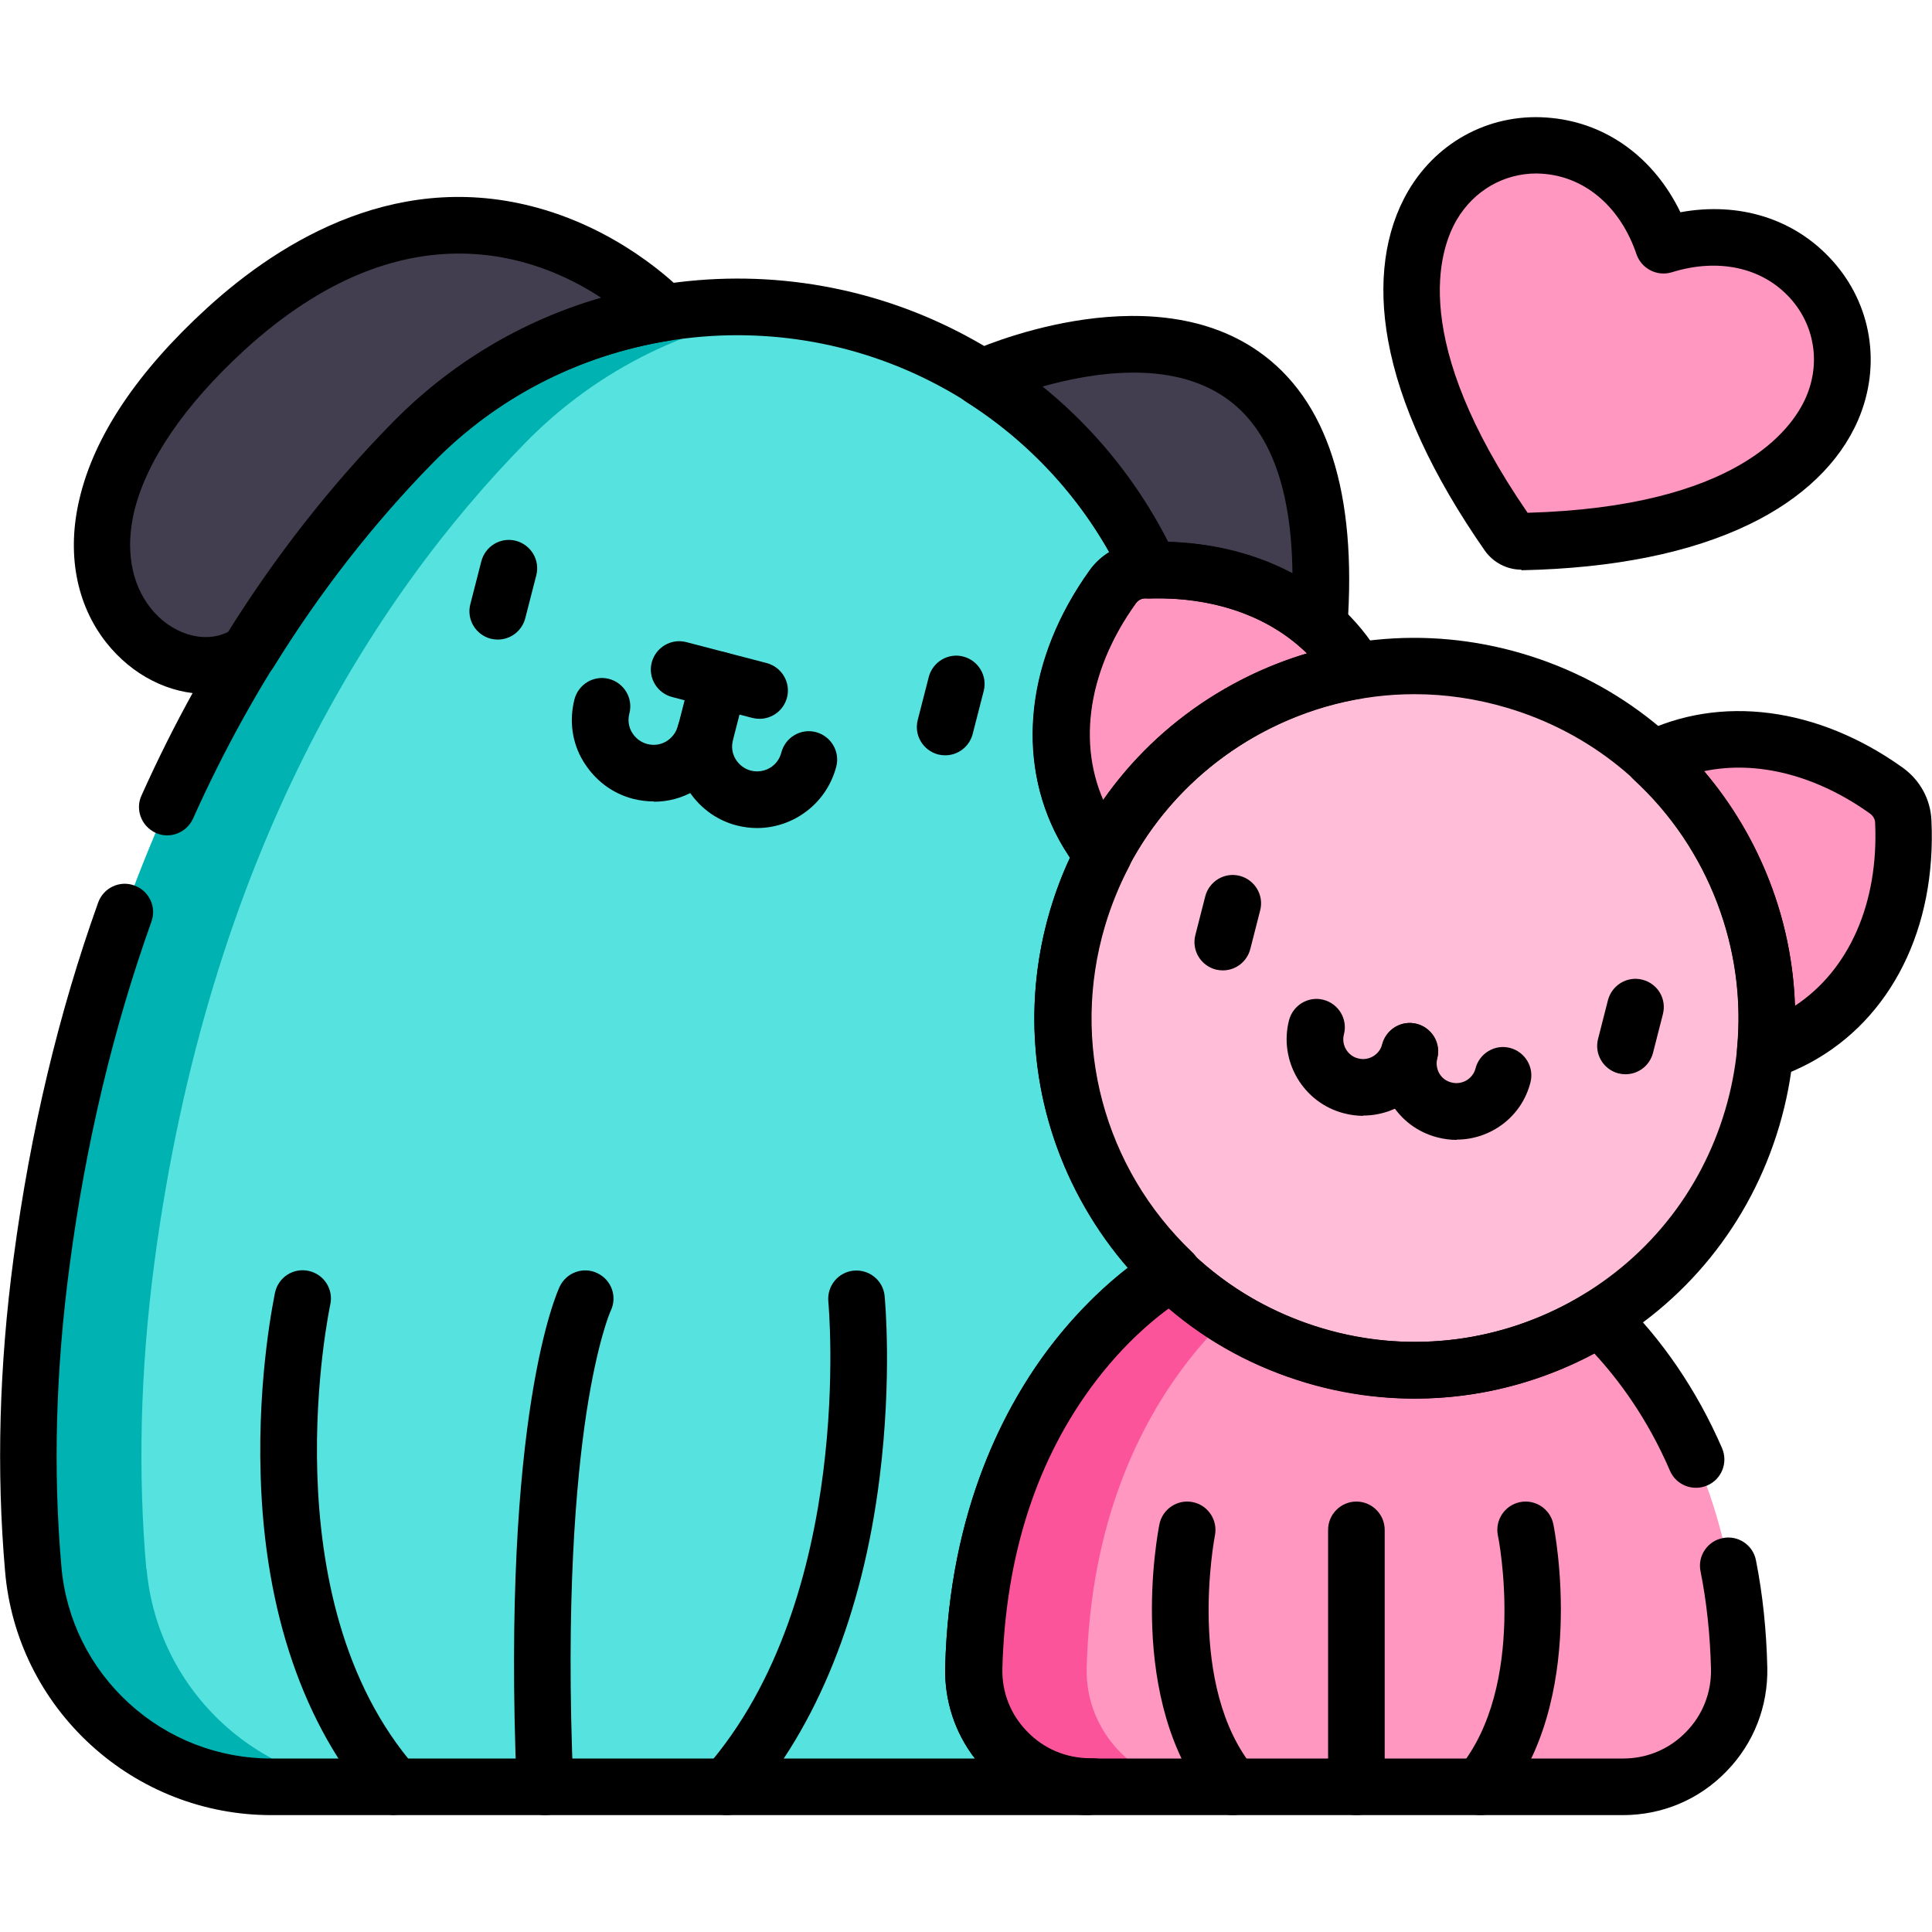 <svg xmlns="http://www.w3.org/2000/svg" viewBox="0 0 682.7 682.7"><defs><style>      .cls-1 {        fill: #56e2de;      }      .cls-2 {        fill: #423e4f;      }      .cls-3 {        fill: #00b3b2;      }      .cls-4 {        fill: #fc549b;      }      .cls-5 {        fill: #ffbdd7;      }      .cls-6 {        fill: #ff97c0;      }    </style></defs><g><g id="svg4596"><g id="g4602"><g id="g4604"><g id="g4606"><g id="g4612"><g id="path4614"><path class="cls-2" d="M346.7,133.5s130.1-59.4,119.4,87.7l-65.5,26.2-53.8-113.8Z"></path></g></g><g id="g4616"><g id="path4618"><path class="cls-2" d="M234.6,110.5s-68.3-73.2-154.8,5.8c-86.5,79.1-23.5,135.5,8,114.4l146.8-120.2Z"></path></g></g><g id="g4620"><g id="path4622"><path class="cls-1" d="M426.3,367l-5-105.1c-2.6-55.6-33.8-105.8-82.4-133-63.3-35.3-142.5-24.2-193.2,27.5C91.8,211.5,33.8,302.2,14.7,445.8c-5.3,39.4-5.8,75.5-2.9,108.6,3.8,43.6,40.4,77,84.2,77h289.2l9.2-90.8,41.3-46.3-9.3-127.4Z"></path></g></g><g id="g4624"><g id="path4626"><path class="cls-3" d="M51.7,554.4c-2.9-33.1-2.3-69.2,2.9-108.6,19.2-143.6,77.1-234.3,131.1-289.4,26-26.6,59.6-42.4,94.6-46.7-48.6-6.1-98.7,10.2-134.6,46.7C91.8,211.5,33.8,302.2,14.7,445.8c-5.3,39.4-5.8,75.5-2.9,108.6,3.8,43.6,40.4,77,84.2,77h40c-43.7,0-80.3-33.4-84.2-77"></path></g></g><g id="g4628"><g id="path4630"><path class="cls-6" d="M480.4,239.1c-14-25.8-43.6-39.1-76.3-37.6-4.4.2-8.4,2.4-11,6-19.1,26.6-24.1,58.6-10.1,84.5,15,27.6,47.8,40.9,83.1,37,22.5-27.6,29.2-62.3,14.2-89.9"></path></g></g><g id="g4632"><g id="path4634"><path class="cls-6" d="M672.5,290.3c-.2-4.4-2.4-8.4-6-11-26.6-19.1-58.6-24.1-84.5-10.1-27.6,15-40.9,47.8-37,83.1,27.6,22.5,62.3,29.2,89.9,14.2,25.8-14,39.1-43.6,37.6-76.3"></path></g></g><g id="g4636"><g id="path4638"><path class="cls-6" d="M614.7,589.4c-2.6-103-69.6-139.5-69.6-139.5h-131.5s-67,36.5-69.6,139.5c-.6,23,18,42,41.1,42h188.5c23,0,41.7-19,41.1-42"></path></g></g><g id="g4640"><g id="path4642"><path class="cls-4" d="M384,589.4c2.6-103,69.6-139.5,69.6-139.5h-40s-67,36.5-69.6,139.5c-.6,23,18,42,41.1,42h40c-23,0-41.7-19-41.1-42"></path></g></g><g id="g4644"><g id="path4646"><path class="cls-5" d="M619.2,395.1c-19.5,65.9-88.7,103.4-154.6,83.9-65.9-19.5-103.4-88.7-83.9-154.6,19.5-65.9,88.7-103.4,154.6-83.9,65.9,19.5,103.4,88.7,83.9,154.6"></path></g></g><g id="g4648"><g id="path4650"><path class="cls-6" d="M587.8,86.6c-24.6-72.6-147.7-30.8-54.9,102.2,1.1,1.6,2.9,2.5,4.8,2.4,162.1-3.5,123.3-127.5,50.1-104.6"></path></g></g><g id="g4652"><g id="path4654"><path d="M435.6,641.4c-2.9,0-5.7-1.2-7.7-3.6-30.5-36.7-18.7-96.6-18.2-99.2,1.1-5.4,6.4-8.9,11.8-7.8,5.4,1.1,8.9,6.4,7.8,11.8-.1.7-10.3,53.2,13.9,82.4,3.5,4.2,3,10.5-1.3,14.1-1.9,1.6-4.1,2.3-6.4,2.3Z"></path></g></g><g id="g4656"><g id="path4658"><path d="M523.1,641.4c-2.3,0-4.5-.8-6.4-2.3-4.2-3.5-4.8-9.8-1.3-14.1,24.4-29.4,14.1-81.8,13.9-82.4-1.1-5.4,2.4-10.7,7.8-11.8,5.4-1.1,10.7,2.4,11.8,7.8.5,2.5,12.3,62.5-18.2,99.2-2,2.4-4.8,3.6-7.7,3.6Z"></path></g></g><g id="g4660"><g id="path4662"><path d="M479.3,641.4c-5.5,0-10-4.5-10-10v-90.8c0-5.5,4.5-10,10-10s10,4.5,10,10v90.8c0,5.5-4.5,10-10,10Z"></path></g></g><g id="g4664"><g id="path4666"><path d="M192.6,641.4c-5.3,0-9.8-4.2-10-9.6-5.5-132.4,14.4-175.5,15.2-177.2,2.4-5,8.4-7.1,13.3-4.7,5,2.4,7.1,8.3,4.7,13.3-.2.4-4.7,10.7-8.6,36.2-3.6,23.8-7.4,65.9-4.6,131.6.2,5.5-4.1,10.2-9.6,10.4-.1,0-.3,0-.4,0Z"></path></g></g><g id="g4668"><g id="path4670"><path d="M256.8,641.4c-2.3,0-4.7-.8-6.6-2.5-4.2-3.6-4.6-10-.9-14.1,53-60.4,43.5-163.9,43.4-164.9-.5-5.5,3.5-10.4,9-10.9,5.5-.5,10.4,3.5,10.9,9,.1,1.1,2.7,28.6-1.8,64.3-6,47.9-22.1,87.9-46.5,115.7-2,2.3-4.7,3.4-7.5,3.4Z"></path></g></g><g id="g4672"><g id="path4674"><path d="M139.5,641.4c-2.8,0-5.5-1.2-7.5-3.4-24.6-28.1-38.5-68.4-39.9-116.7-1.1-35.9,4.9-63.4,5.1-64.6,1.2-5.4,6.5-8.8,11.9-7.6,5.4,1.2,8.8,6.5,7.6,11.9h0c-.2,1-22.1,104,30.3,163.7,3.6,4.2,3.2,10.5-.9,14.1-1.9,1.7-4.3,2.5-6.6,2.5Z"></path></g></g><g id="g4676"><g id="path4678"><path d="M537.6,201.3c-5.1,0-9.9-2.5-12.9-6.7-18.6-26.7-30.1-51.7-34.2-74.3-3.7-20.4-1.2-38.6,7.1-52.8,10.6-18.1,30.1-28,50.8-25.8,19.7,2,36.2,14.3,45.4,33.3,20.8-3.8,40.4,2.3,53.7,17.1,13.9,15.4,17.4,37,9.1,56.3-6.5,15.1-19.8,27.9-38.5,36.9-20.7,10-47.7,15.5-80.2,16.2-.1,0-.2,0-.3,0ZM542.9,61.3c-11.5,0-22,6-28.1,16.3-6.4,10.9-16.8,42.8,25,103.6,73.7-2.1,93.4-29.3,98.4-40.9,5.2-12,3-25.4-5.6-34.9-9.8-10.9-25.4-14.3-41.8-9.2-5.2,1.6-10.7-1.2-12.5-6.3-5.5-16.3-17.5-26.9-32-28.4-1.1-.1-2.3-.2-3.4-.2Z"></path></g></g><g id="g4680"><g id="path4682"><path d="M573.6,641.4h-188.5c-13.9,0-26.9-5.5-36.6-15.4-9.7-9.9-14.8-23-14.5-36.8,1.4-55.9,21.4-93,37.9-114.3,18.1-23.4,36.2-33.4,36.9-33.8,1.5-.8,3.1-1.2,4.8-1.2h.6c2.6,0,5,1,6.9,2.8,13.2,12.6,28.8,21.6,46.4,26.8,31.1,9.2,64.8,4.7,92.5-12.3,3.9-2.4,8.9-1.8,12.2,1.3,15,14.5,27.5,32.9,36.3,53.2,2.2,5.1-.1,11-5.2,13.2-5.1,2.2-11-.1-13.2-5.2-8-18.6-18.2-32.2-26.7-41.4-31.1,16.6-67.7,20.5-101.7,10.4-18.2-5.4-34.6-14.2-48.8-26.4-5.9,4.3-15.9,12.6-25.9,25.7-20.9,27.4-32,61.6-33.1,101.7-.2,8.4,2.9,16.3,8.8,22.3,5.9,6.1,13.8,9.4,22.3,9.4h188.5c8.5,0,16.4-3.3,22.3-9.4,5.9-6,9-14,8.8-22.3-.3-11.9-1.5-23.5-3.7-34.5-1.1-5.4,2.5-10.7,7.9-11.7,5.4-1.1,10.7,2.5,11.7,7.9,2.4,12.1,3.7,24.8,4,37.8.3,13.8-4.8,26.9-14.5,36.8-9.7,10-22.7,15.4-36.6,15.4Z"></path></g></g><g id="g4684"><g id="path4686"><path d="M623.8,381.4c-2.3,0-4.5-.8-6.3-2.2-2.6-2.1-4-5.4-3.7-8.7,3.4-35.3-10.2-70.8-36.4-94.9-2.4-2.2-3.6-5.5-3.1-8.8.5-3.3,2.5-6.1,5.4-7.5,28.1-14,62.7-9.5,92.7,12,6.1,4.4,9.8,11.2,10.1,18.6h0c1.8,38.1-14.2,70.1-42.8,85.6-4.1,2.2-8.4,4.1-12.9,5.5-1,.3-2,.5-3.1.5ZM602.2,272.5c19.7,23.2,31.1,52.6,32.1,82.9,19.1-12.6,29.6-36.3,28.3-64.6h0c0-1.3-.7-2.5-1.8-3.3-19-13.6-40-18.9-58.6-15Z"></path></g></g><g id="g4688"><g id="path4690"><path d="M389.8,312c-3,0-5.8-1.3-7.8-3.7-3-3.6-5.6-7.6-7.8-11.6-15.5-28.6-11.5-64.1,10.8-95.1,4.4-6.1,11.2-9.8,18.6-10.1,36.8-1.7,68.3,13.4,84.2,40.4,1.7,2.8,1.8,6.3.5,9.3-1.4,3-4.2,5.1-7.4,5.6-35.1,6-65.8,28.3-82.2,59.7-1.6,3-4.5,5-7.9,5.3-.3,0-.7,0-1,0ZM409.1,211.4c-1.5,0-3.1,0-4.6.1-1.3,0-2.5.7-3.3,1.8-16.5,23-20.7,48.7-11.5,69.6,17.4-24.9,43-43.3,72.1-52-12.6-12.5-31.2-19.5-52.7-19.5Z"></path></g></g><g id="g4692"><g id="path4694"><path d="M500.1,494.2c-12.8,0-25.7-1.9-38.4-5.6-34.4-10.2-62.8-33.2-79.9-64.7s-20.9-67.9-10.7-102.3c10.2-34.4,33.2-62.8,64.7-79.9,31.5-17.1,67.9-20.9,102.3-10.7,34.4,10.2,62.8,33.2,79.9,64.7s20.9,67.9,10.7,102.3c-10.2,34.4-33.2,62.8-64.7,79.9-20,10.8-41.8,16.3-63.9,16.3ZM499.8,245.3c-18.8,0-37.4,4.7-54.4,13.9-26.9,14.6-46.4,38.7-55.1,68-8.7,29.3-5.4,60.2,9.1,87.1s38.7,46.4,68,55.1c29.3,8.7,60.2,5.4,87.1-9.1,26.9-14.6,46.4-38.7,55.1-68h0c8.7-29.3,5.4-60.2-9.1-87.1s-38.7-46.4-68-55.1c-10.8-3.2-21.7-4.8-32.7-4.8Z"></path></g></g><g id="g4696"><g id="path4698"><path d="M466.1,231.2c-2.4,0-4.8-.9-6.6-2.5-13-11.5-31.6-17.7-52.4-17.2h-.2c-4.1.2-7.8-2.1-9.5-5.8-12.2-26.2-31.6-48.2-56-63.7-1.6-1-2.8-2.4-3.6-4.1-1.2-2.4-1.3-5.2-.4-7.8.9-2.5,2.8-4.6,5.2-5.7,2.5-1.2,62.3-27.9,102-.3,24.4,17,35,49.9,31.5,97.8-.3,4.3-3.4,7.9-7.5,9-.8.2-1.6.3-2.4.3ZM412.6,191.5c16.1.5,31.2,4.3,44.1,11.2-.3-30.6-8.2-51.4-23.6-62.1-19.3-13.5-47.2-9-65.1-3.9,18.5,15,33.7,33.6,44.6,54.9Z"></path></g></g><g id="g4700"><g id="path4702"><path d="M72.8,245.2c-12.8,0-26-6.4-35.3-18.2-10.6-13.5-14-31.6-9.4-50.8,5.2-22.1,20.4-44.8,45-67.3,26.6-24.3,68.9-50,119.5-34.7,30.1,9.1,48.6,28.7,49.4,29.5,1.9,2,2.9,4.8,2.7,7.5-.2,2.8-1.5,5.3-3.7,7.1-1.4,1.1-3,1.8-4.7,2.1-31.9,5.2-60.7,20-83.3,43.1-21.1,21.5-40.1,45.9-56.5,72.5-.8,1.2-1.8,2.3-2.9,3.1-6.3,4.2-13.4,6.2-20.7,6.2ZM87.8,230.7h0,0ZM162.2,89.6c-21.7,0-47.5,8.3-75.7,34-21.3,19.5-34.8,39.3-39.1,57.2-3.1,13.2-1.1,25.2,5.7,33.9,7.3,9.4,19,12.9,27.5,8.6,16.9-27,36.4-51.9,58-73.9,20.6-21,45.8-36.1,73.8-44.2-11.4-7.5-28.7-15.6-50.2-15.6Z"></path></g></g><g id="g4704"><g id="path4706"><path d="M385.1,641.4c-.2,0-.3,0-.5,0H95.9c-23.7,0-46.3-8.8-63.8-24.8-17.5-16-28.3-37.8-30.3-61.3-3.1-35.4-2.1-72.6,3-110.8,5.9-44.6,16-86.8,29.9-125.6,1.9-5.2,7.6-7.9,12.8-6,5.2,1.9,7.9,7.6,6,12.8-13.4,37.5-23.2,78.3-28.9,121.5-4.9,36.7-5.9,72.5-2.9,106.4,1.6,18.6,10.1,35.7,23.9,48.3,13.8,12.6,31.6,19.5,50.3,19.5h248.6c-7.1-9.2-10.8-20.5-10.5-32.3,1.4-55.9,21.4-93,37.9-114.3,9.9-12.7,19.7-21.5,26.7-26.9-30.1-34.5-40.7-81.9-27.5-126.4,1.9-6.3,4.2-12.5,7-18.4-1.4-2.1-2.7-4.2-3.9-6.4-7.8-14.3-10.7-30.9-8.5-48,2.1-16.2,8.8-32.4,19.3-47.1,1.9-2.7,4.3-4.9,7-6.5-13.6-24.1-33.4-43.9-57.8-57.5-59.3-33.1-133.8-22.5-181.2,25.8-34.6,35.3-63.2,77.7-84.8,125.9-2.3,5-8.2,7.3-13.2,5-5-2.3-7.3-8.2-5-13.2,22.6-50.4,52.5-94.7,88.8-131.7,53.6-54.7,138-66.8,205.2-29.3,31.6,17.6,56.3,44.3,71.6,77.1,1.4,3.1,1.2,6.6-.6,9.5-1.8,2.9-4.9,4.6-8.2,4.7-.7,0-1.4,0-2.1,0-1.3,0-2.5.7-3.3,1.8-17.7,24.6-21.2,52.2-9.4,73.9,1.6,3,3.6,5.9,5.7,8.6,2.5,3.1,3,7.4,1.1,10.9-3.4,6.5-6.2,13.5-8.3,20.5-12.3,41.4-.5,85.6,30.8,115.4,3,2.8,3.9,7.2,2.4,11-1.1,2.9-3.5,5-6.4,5.9-4.1,2.6-17,11.5-30,28.5-20.9,27.4-32,61.6-33.1,101.7-.2,8.4,2.9,16.3,8.8,22.3,5.9,6.1,13.8,9.4,22.3,9.4s10,4.5,10,10-4.5,10-10,10h0Z"></path></g></g><g id="g4708"><g id="path4710"><path d="M175.9,226c-.8,0-1.7-.1-2.5-.3-5.3-1.4-8.6-6.8-7.2-12.2l3.9-15.2c1.4-5.3,6.8-8.6,12.2-7.2,5.3,1.4,8.6,6.8,7.2,12.2l-3.9,15.2c-1.2,4.5-5.2,7.5-9.7,7.5Z"></path></g></g><g id="g4712"><g id="path4714"><path d="M334,266.9c-.8,0-1.7-.1-2.5-.3-5.3-1.4-8.6-6.8-7.2-12.2l3.9-15.2c1.4-5.3,6.8-8.6,12.2-7.2,5.3,1.4,8.6,6.8,7.2,12.2l-3.9,15.2c-1.2,4.5-5.2,7.5-9.7,7.5Z"></path></g></g><g id="g4716"><g id="path4718"><path d="M231.1,283.2c-2.4,0-4.9-.3-7.3-.9-7.5-1.9-13.7-6.7-17.7-13.3s-5-14.4-3.1-21.9c1.4-5.3,6.8-8.6,12.2-7.2,5.3,1.4,8.6,6.8,7.2,12.2-.6,2.3-.3,4.7.9,6.7s3.1,3.5,5.4,4.1c2.3.6,4.7.3,6.7-.9,2-1.2,3.5-3.1,4.1-5.4,1.4-5.3,6.8-8.6,12.2-7.2,5.3,1.4,8.6,6.8,7.2,12.2-1.9,7.5-6.7,13.7-13.3,17.7-4.5,2.7-9.5,4-14.6,4Z"></path></g></g><g id="g4720"><g id="path4722"><path d="M267.6,292.6c-2.4,0-4.8-.3-7.2-.9-7.5-1.9-13.7-6.7-17.7-13.3-3.9-6.6-5-14.4-3.1-21.9l4.8-18.7c1.4-5.3,6.8-8.6,12.2-7.2,5.3,1.4,8.6,6.8,7.2,12.2l-4.8,18.7c-.6,2.3-.3,4.7.9,6.7,1.2,2,3.1,3.5,5.4,4.1,4.8,1.2,9.6-1.6,10.8-6.4,1.4-5.3,6.8-8.6,12.2-7.2,5.3,1.4,8.6,6.8,7.2,12.2-3.4,13-15.1,21.7-28,21.7Z"></path></g></g><g id="g4724"><g id="path4726"><path d="M268.4,254c-.8,0-1.7-.1-2.5-.3l-28.4-7.4c-5.3-1.4-8.6-6.8-7.2-12.2,1.4-5.3,6.8-8.6,12.2-7.2l28.4,7.4c5.3,1.4,8.6,6.8,7.2,12.2-1.2,4.5-5.2,7.5-9.7,7.5Z"></path></g></g><g id="g4728"><g id="path4730"><path d="M432.1,342.9c-.8,0-1.7-.1-2.5-.3-5.3-1.4-8.6-6.8-7.2-12.2l3.5-13.7c1.4-5.3,6.8-8.6,12.2-7.2,5.3,1.4,8.6,6.8,7.2,12.2l-3.5,13.7c-1.2,4.5-5.2,7.5-9.7,7.5Z"></path></g></g><g id="g4732"><g id="path4734"><path d="M574.4,379.6c-.8,0-1.7-.1-2.5-.3-5.3-1.4-8.6-6.8-7.2-12.2l3.5-13.7c1.4-5.3,6.8-8.6,12.2-7.2s8.6,6.8,7.2,12.2l-3.5,13.7c-1.2,4.5-5.2,7.5-9.7,7.5Z"></path></g></g><g id="g4736"><g id="path4738"><path d="M481.7,394.3c-2.2,0-4.5-.3-6.8-.9-14.4-3.7-23.1-18.5-19.4-32.9,1.4-5.3,6.8-8.6,12.2-7.2,5.3,1.4,8.6,6.8,7.2,12.2-1,3.7,1.3,7.6,5,8.5,3.7,1,7.6-1.3,8.5-5,1.4-5.3,6.8-8.6,12.2-7.2,5.3,1.4,8.6,6.8,7.2,12.2-3.1,12.2-14.1,20.2-26.1,20.2Z"></path></g></g><g id="g4740"><g id="path4742"><path d="M514.7,402.8c-2.2,0-4.5-.3-6.8-.9-7-1.8-12.8-6.2-16.5-12.4-3.7-6.2-4.7-13.5-2.9-20.5,1.4-5.3,6.8-8.6,12.2-7.2,5.3,1.4,8.6,6.8,7.2,12.2-.5,1.8-.2,3.7.7,5.3s2.5,2.8,4.3,3.2c3.7,1,7.6-1.3,8.5-5,1.4-5.3,6.8-8.6,12.2-7.2,5.3,1.4,8.6,6.8,7.2,12.2-3.1,12.2-14.1,20.2-26.1,20.2Z"></path></g></g></g></g></g></g></g></svg>